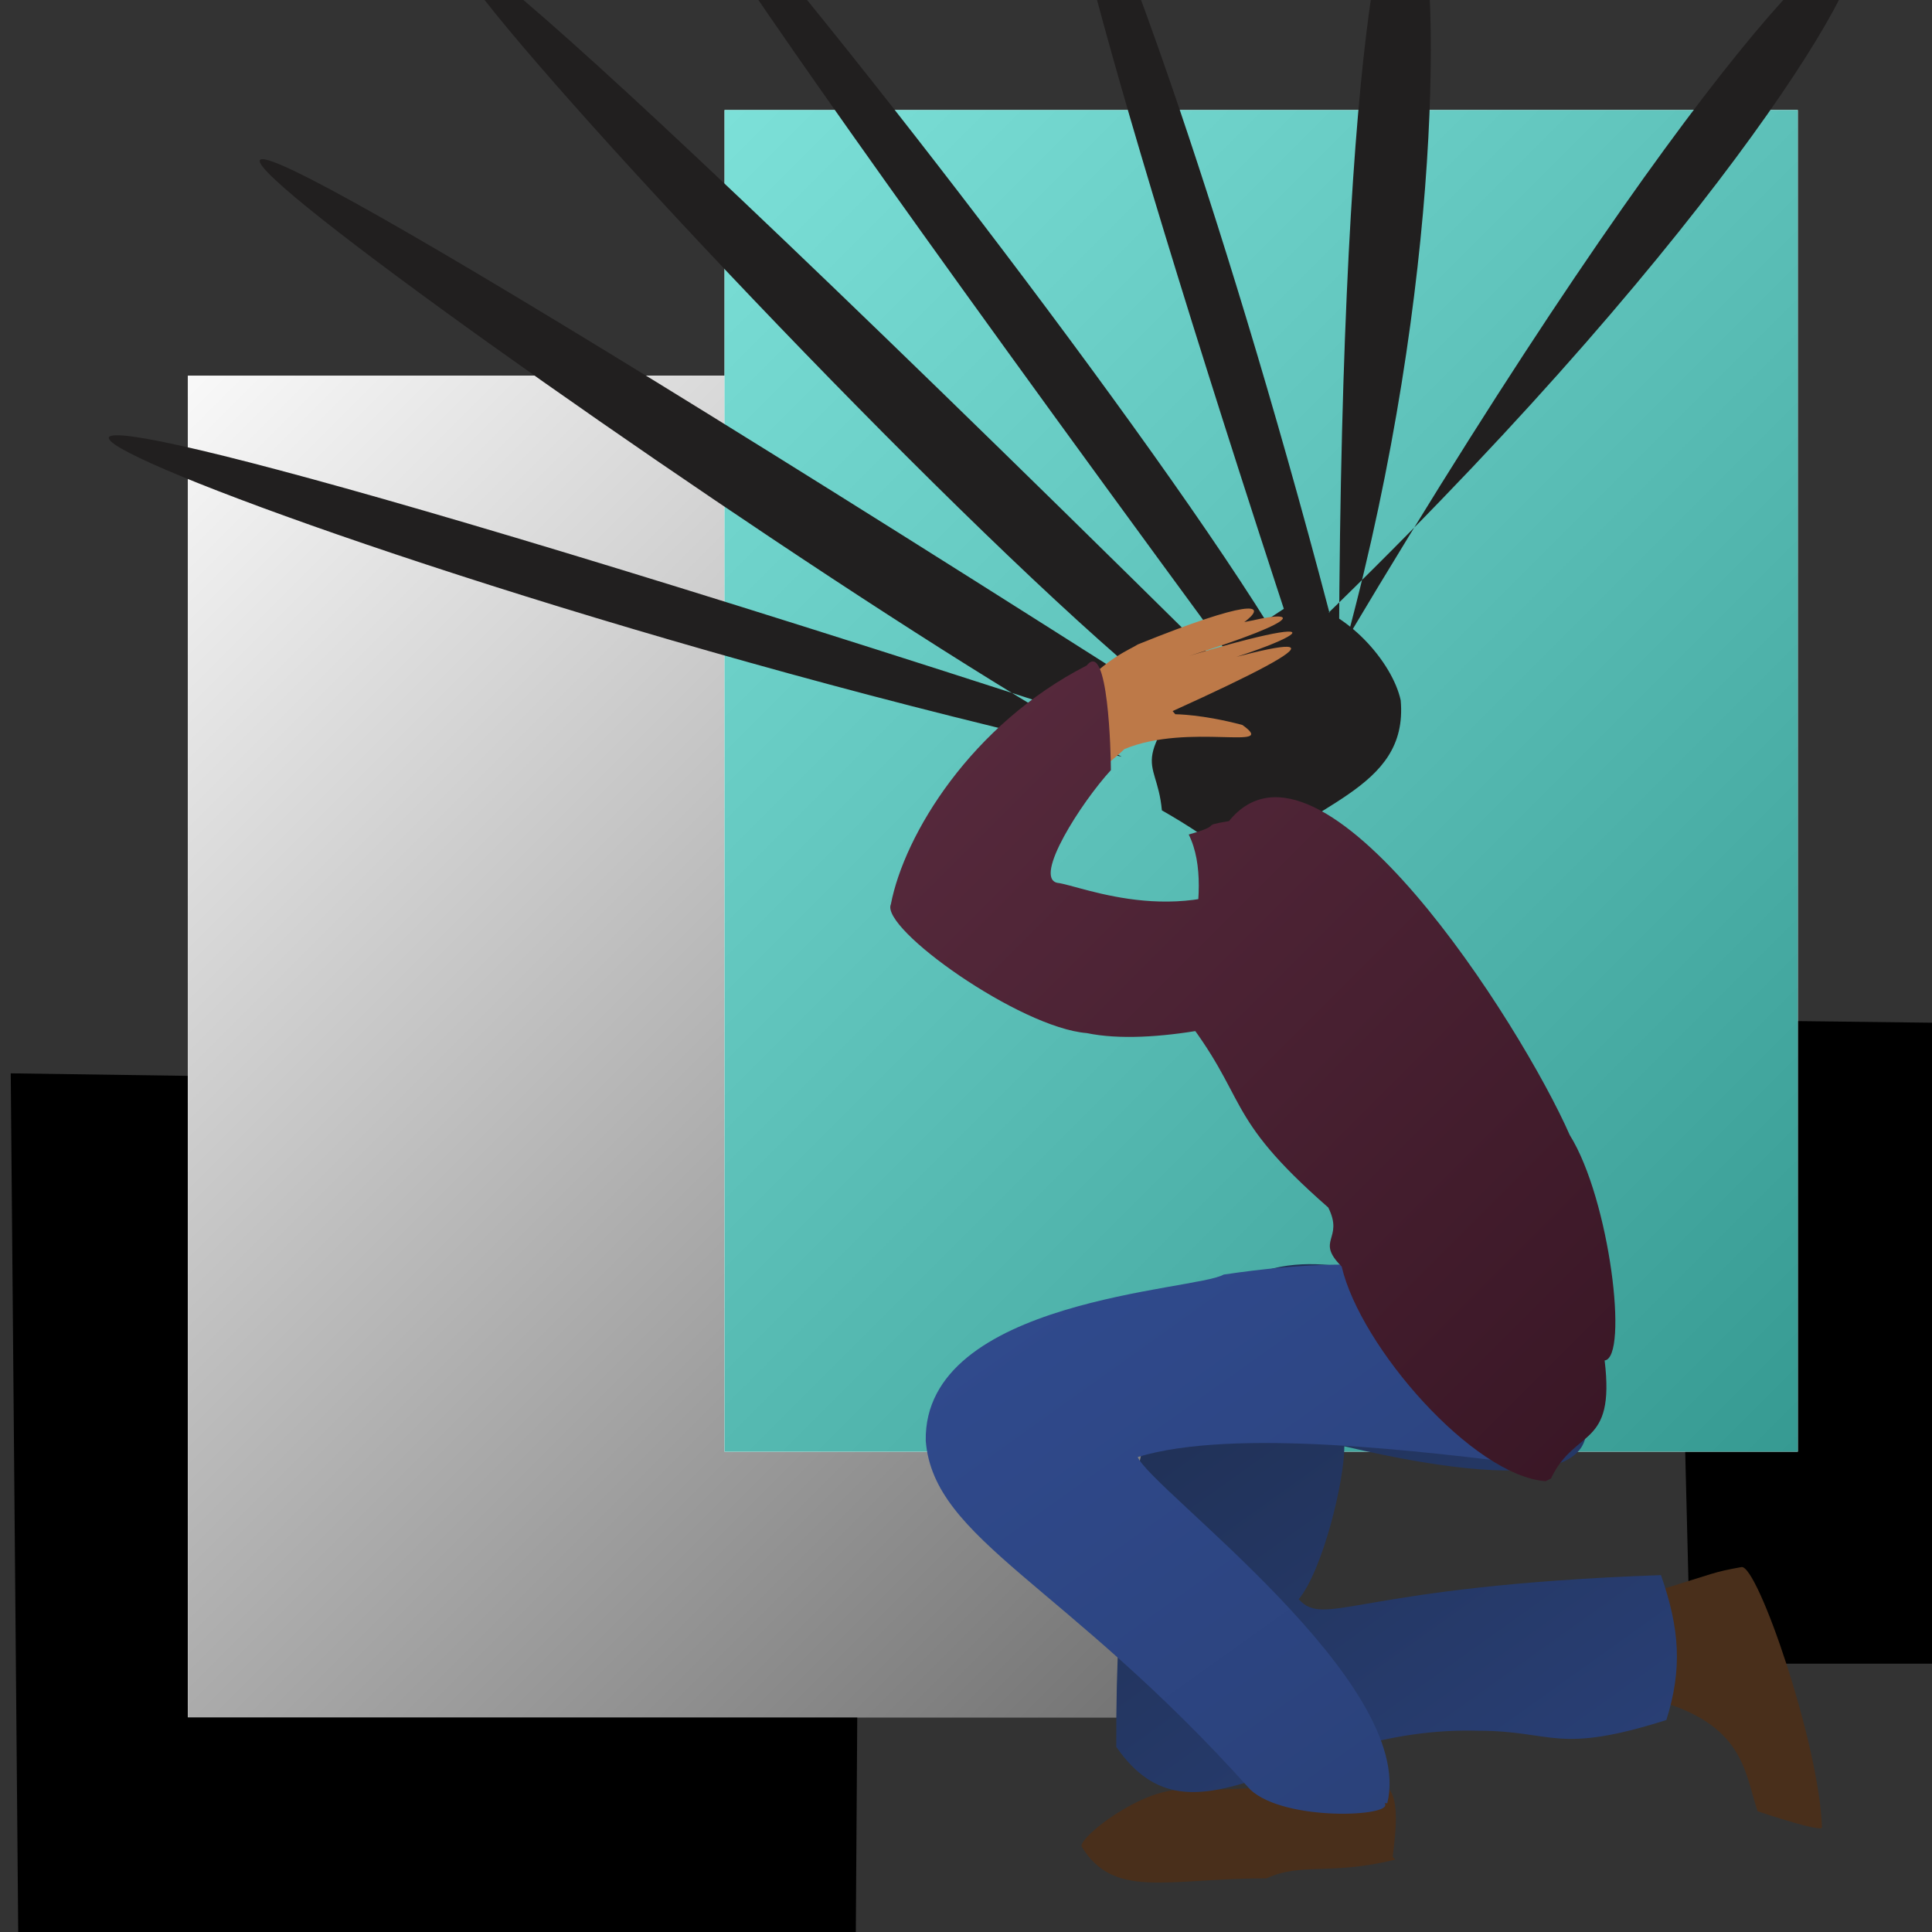 <svg width='720' height='720' viewBox='0 0 720 720' xmlns='http://www.w3.org/2000/svg'><filter id='g' filterUnits='userSpaceOnUse'><feGaussianBlur in='SourceGraphic' stdDeviation='10' result='w'/><feGaussianBlur in='SourceGraphic' stdDeviation='20' result='x'/><feGaussianBlur in='SourceGraphic' stdDeviation='50' result='y'/><feGaussianBlur in='SourceGraphic' stdDeviation='99' result='z'/><feMerge><feMergeNode in='w'/><feMergeNode in='x'/><feMergeNode in='y'/><feMergeNode in='z'/></feMerge></filter><filter id='c'><feTurbulence numOctaves='5' baseFrequency='0.1'/><feDisplacementMap in='SourceGraphic' scale='19'/></filter><filter id='a'><feTurbulence numOctaves='5' baseFrequency='0.04'/><feDisplacementMap in='SourceGraphic'><animate attributeName='scale' from='30' to='52' dur='0.2s' repeatCount='indefinite'/></feDisplacementMap></filter><filter id='h'><feTurbulence numOctaves='5' baseFrequency='0.04'/><feDisplacementMap in='SourceGraphic'><animate attributeName='scale' from='9' to='22' dur='0.2s' repeatCount='indefinite'/></feDisplacementMap></filter><filter id='b'><feTurbulence numOctaves='5'><animate attributeName='baseFrequency' dur='1s' values='0.04;0.03' repeatCount='indefinite'/></feTurbulence><feDisplacementMap scale='299' in='SourceGraphic' xChannelSelector='B' yChannelSelector='G'/></filter><filter id='p'><feTurbulence numOctaves='5' baseFrequency='0.3'/><feDisplacementMap><animate attributeName='scale' from='45' to='55' dur='0.2s' repeatCount='indefinite'/></feDisplacementMap></filter><linearGradient id='d' x1='300' x2='800' y1='200' y2='900' gradientUnits='userSpaceOnUse'><stop stop-color='#121a24' offset='0'/><stop stop-color='#3654a3' offset='1'/></linearGradient><linearGradient id='e' x1='300' x2='800' y1='200' y2='900' gradientUnits='userSpaceOnUse'><stop stop-color='#3654a3' offset='0'/><stop stop-color='#23355E' offset='1'/></linearGradient><linearGradient id='f' x1='100' x2='700' y1='100' y2='700' gradientUnits='userSpaceOnUse'><stop stop-color='#6e394f' offset='0'/><stop stop-color='#2b0d1a' offset='1'/></linearGradient><linearGradient id='i' x1='100' x2='700' y1='100' y2='700' gradientUnits='userSpaceOnUse'><stop stop-color='#fff' offset='0'/><stop stop-color='#444' offset='1'/></linearGradient><defs><clipPath id='art1'><rect x='70' y='140' width='400' height='500'/></clipPath><clipPath id='shoes'><path d='M519 692c6-45-9-24-79-25-15 0-37 17-37 21 12 20 32 12 69 12 13-6 24-1 48-7zm96-59c35 9 35 27 40 42 3 1 24 8 24 6-1-31-24-98-30-97-11 2-9 2-32 9 4 18-4 34-2 40z'/></clipPath><clipPath id='pantsback'><path d='M534 473c-14 20-119-76-118 178 29 42 66-8 135-6 28 0 29 9 70-4 6-19 5-34-2-54-114 4-125 20-135 9 9-11 17-44 17-57 167 39 55-61 33-67z'/></clipPath><clipPath id='pantsfront'><path d='M517 672c11-45-88-117-93-129 36-11 107-2 148 3 10-38 5-89-116-71-10 6-112 9-111 62 3 37 52 53 121 130 13 12 54 10 50 5z'/></clipPath><clipPath id='head'><path d='M462 325c25-26 63-30 60-64-3-14-20-34-39-37-5 3-21 14-27 17-38 47-25 39-23 61 7 4 24 14 29 22z'/></clipPath><clipPath id='hand'><path d='M437 265c64-29 55-30-5-12 56-14 76-29-1-4.824 56.88-17 53-21 36-17-11 2-27 7-37 13 17 4 78-38-6-4-3 2-12 5-24 19-2 8-1 26 3 31 5-1 14-9 16-11 24-10 58 1 44-9-15-4-25-4-25-4z'/></clipPath><clipPath id='tshirt'><path d='M578 551c9-19 24-11 20-44 9-1 2-60-13-84-18-41-93-159-127-117-12 2-1 1-15 5 11 22-6 62-3 66 26 33 15 38 55 73 6 12-5 12 5 22 7 30 49 78 76 80z'/></clipPath><clipPath id='arm'><path d='M478 322c-35 26-75 8-84 7-9-2 9-30 20-42 0-6-1-49-9-39-43 22-68 63-73 89-4 9 48 46 73 48 24 5 63-4 87-13-9-19-15-40-14-49Z'/></clipPath></defs><g display='none'><path d='M69 52c-489 1761 2801 390 0 0z' id='m'/></g><path d='M0 0h720v720H0z' fill='#333'/><path d='m4 400 140 2-4 120 40 2v35l140 2-2 300-310-2m952-239H630l-6-240 170 2v-40l40 2 2-400 120-40' style='filter:url(#p)'/><g id='j'><path fill='#fff' d='M70 140h400v500H70z'/><g clip-path='url(#art1)' style='filter:url(#c)'><g style='filter:url(#a)'><use href='#m' x='-30' style='filter:url(#b)' fill='url(#i)'/></g></g></g><use href='#j' x='200' y='-99'/><path fill='#00C9B8' fill-opacity='0.5' d='M270 41h400v500H270z'/><g style='filter:url(#g)'><g style='filter:url(#a)'><path d='M490 264c-43-99-521-684-13 6-625-619.401-120-56-23 4-704-449-174-66-36 8-339-76-655-225 23-3 329-297 319-474 61-41 71-264-1-471-3 4-81-314-179-493-8 23z' fill='#211f1f' style='filter:url(#a)'/></g></g><g style='filter:url(#g)'><g style='filter:url(#a)'><use href='#m' clip-path='url(#head)' fill='#211f1f'/></g></g><g style='filter:url(#h)'><use href='#m' clip-path='url(#hand)' fill='#bd7948'/></g><g style='filter:url(#c)'><g style='filter:url(#a)'><use href='#m' clip-path='url(#shoes)' style='filter:url(#b)' fill='#492f1b'/><use href='#m' clip-path='url(#pantsback)' style='filter:url(#b)' fill='url(#d)'/><use href='#m' clip-path='url(#pantsfront)' style='filter:url(#b)' fill='url(#e)'/><use href='#m' clip-path='url(#tshirt)' style='filter:url(#b)' fill='url(#f)'/><use href='#m' clip-path='url(#arm)' style='filter:url(#b)' fill='url(#f)'/></g></g></svg>